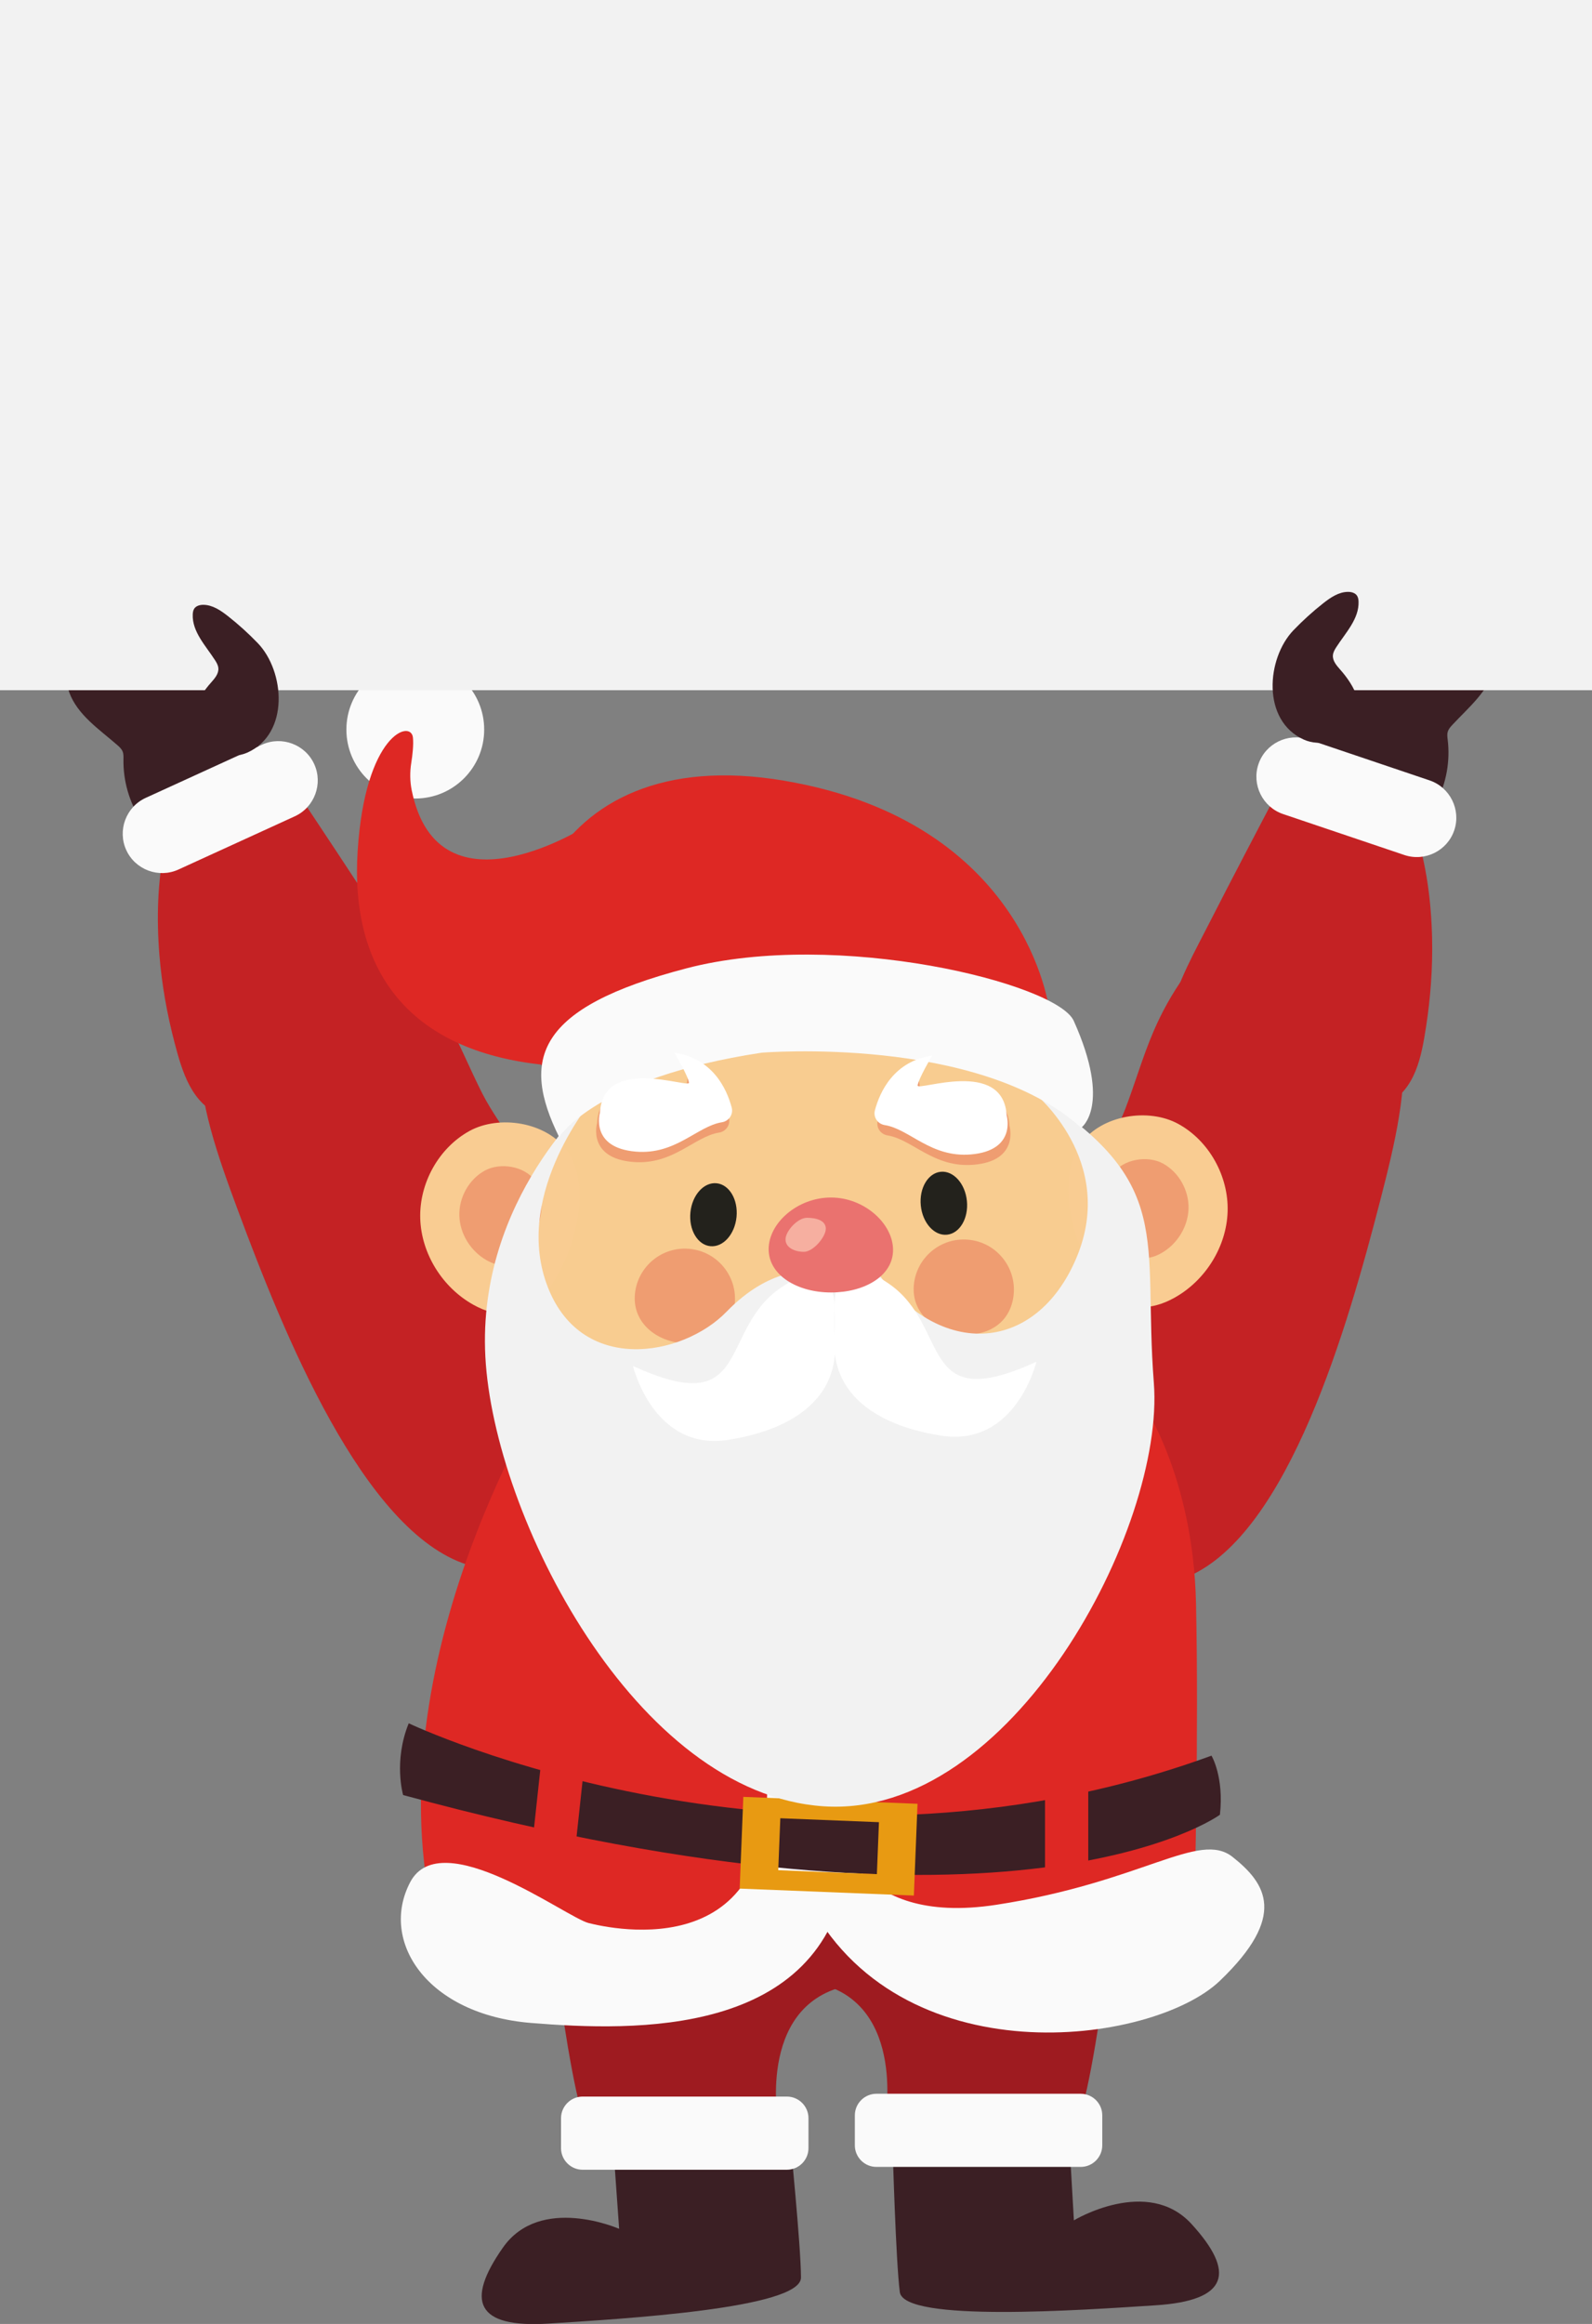 <?xml version="1.0" encoding="UTF-8"?><svg xmlns="http://www.w3.org/2000/svg" xmlns:xlink="http://www.w3.org/1999/xlink" height="447.7" preserveAspectRatio="xMidYMid meet" version="1.0" viewBox="0.0 0.0 306.9 447.7" width="306.9" zoomAndPan="magnify"><rect x="0.0" y="0.0" width="306.9" height="447.7" fill="#808080" stroke="none"/><defs><clipPath id="a"><path d="M 92 411 L 155 411 L 155 447.719 L 92 447.719 Z M 92 411"/></clipPath><clipPath id="b"><path d="M 0 0 L 306.93 0 L 306.93 133 L 0 133 Z M 0 0"/></clipPath></defs><g><g><path d="M 206.988 346.617 C 206.988 366.379 187.754 382.395 164.031 382.395 C 140.305 382.395 121.074 366.379 121.074 346.617 C 121.074 326.859 140.305 310.844 164.031 310.844 C 187.754 310.844 206.988 326.859 206.988 346.617" fill="#9e1b20"/></g><g clip-path="url(#a)"><path d="M 118.273 414.191 L 119.355 429.371 C 119.355 429.371 104.18 422.688 96.953 432.984 C 89.727 443.281 91.711 448.523 105.805 447.621 C 119.898 446.719 154.41 444.73 154.41 438.766 C 154.41 432.805 152.242 411.305 152.242 411.305 L 118.273 414.191" fill="#3b1f24"/></g><g><path d="M 104 353.125 C 104 353.125 109.418 404.074 113.484 410.582 L 150.07 409.496 C 150.07 409.496 145.734 386.73 162.809 382.664 C 179.887 378.602 162.539 300.273 162.539 300.273 L 104 353.125" fill="#9e1b20"/></g><g><path d="M 151.699 417.988 L 112.309 417.988 C 110.023 417.988 108.152 416.117 108.152 413.832 L 108.152 408.051 C 108.152 406.766 108.746 405.609 109.672 404.848 C 110.391 404.254 111.312 403.895 112.309 403.895 L 151.699 403.895 C 153.984 403.895 155.855 405.766 155.855 408.051 L 155.855 413.832 C 155.855 416.117 153.984 417.988 151.699 417.988" fill="#fafafa"/></g><g><path d="M 206.148 412.551 L 207.02 427.738 C 207.02 427.738 221.215 419.164 229.703 428.449 C 238.191 437.738 236.891 443.191 222.797 444.102 C 208.703 445.012 174.227 447.465 173.461 441.551 C 172.695 435.637 172.09 414.035 172.09 414.035 L 206.148 412.551" fill="#3b1f24"/></g><g><path d="M 216.648 352.582 C 216.648 352.582 211.227 403.531 207.164 410.039 L 170.574 408.953 C 170.574 408.953 174.91 386.188 157.836 382.125 C 140.762 378.059 158.109 299.734 158.109 299.734 L 216.648 352.582" fill="#9e1b20"/></g><g><path d="M 168.949 417.445 L 208.336 417.445 C 210.621 417.445 212.492 415.574 212.492 413.289 L 212.492 407.508 C 212.492 406.387 212.043 405.367 211.316 404.617 C 210.559 403.84 209.5 403.352 208.336 403.352 L 168.949 403.352 C 166.664 403.352 164.793 405.223 164.793 407.508 L 164.793 413.289 C 164.793 415.574 166.664 417.445 168.949 417.445" fill="#fafafa"/></g><g><path d="M 79.062 186.477 C 81.633 189.387 84.008 192.746 86.043 196.402 C 88.609 201.016 90.598 205.984 93 210.703 C 94.891 214.406 97.23 217.328 99.152 220.879 C 102.402 226.887 105.246 233.516 107.652 239.938 C 113.023 254.281 116.078 269.645 113.074 281.418 C 109.844 294.082 102.191 305.285 90.098 301.441 C 70.012 295.062 54.59 256.664 45.836 233.086 C 42.035 222.855 38.102 211.867 38.57 202.496 C 38.883 196.281 41.121 191.527 43.559 187.273 C 45.824 183.312 48.34 179.578 51.727 177.41 C 56.438 174.398 62.75 174.664 69.039 178.145 C 72.492 180.059 75.922 182.93 79.062 186.477" fill="#c42224"/></g><g><path d="M 50.426 147.004 C 50.137 144.816 49.508 142.488 49.273 141.203 C 47.93 133.723 45.602 126.391 42.469 119.469 C 42.047 118.527 41.582 117.578 40.828 116.879 C 40.07 116.184 38.949 115.789 37.988 116.16 C 36.906 116.578 36.363 117.797 36.152 118.941 C 35.723 121.262 36.199 123.648 36.672 125.961 C 35.762 122.547 34.016 119.355 31.629 116.746 C 30.586 115.605 29.031 114.496 27.617 115.121 C 26.137 115.773 25.969 117.789 26.176 119.391 C 26.48 121.711 27.105 123.988 28.023 126.137 C 26.941 124.086 25.355 122.301 23.441 120.984 C 22.762 120.52 21.98 120.094 21.156 120.172 C 20.281 120.258 19.539 120.922 19.164 121.719 C 18.793 122.516 18.738 123.422 18.789 124.301 C 18.957 127.141 20.16 129.797 21.344 132.383 C 19.801 131.008 17.895 130.047 15.867 129.629 C 15.285 129.508 14.656 129.438 14.117 129.684 C 12.852 130.258 12.867 132.078 13.348 133.383 C 14.949 137.73 19.105 140.477 22.598 143.52 C 23.016 143.879 23.438 144.27 23.641 144.781 C 23.836 145.266 23.809 145.809 23.801 146.336 C 23.738 150.387 24.895 154.453 27.082 157.867 C 27.254 158.137 27.441 158.41 27.719 158.566 C 28.219 158.855 28.852 158.68 29.398 158.496 C 34.047 156.949 38.691 155.402 43.336 153.859 C 45.164 153.25 48.844 153.223 50.039 151.477 C 50.684 150.539 50.672 148.82 50.426 147.004" fill="#3b1f24"/></g><g><path d="M 75.574 180.367 C 77.43 183.203 79.273 186.113 80.738 189.098 C 81.543 190.734 82.238 192.48 82.254 194.305 C 82.27 196.016 81.684 197.672 81.031 199.254 C 79.055 204.027 76.273 208.648 72.059 211.633 C 66.664 215.453 59.695 216.117 53.09 216.238 C 49.602 216.305 46.016 216.238 42.77 214.961 C 36.906 212.652 35.137 206.492 33.668 200.938 C 32.211 195.406 31.203 189.75 30.734 184.047 C 30.16 176.953 30.34 169.66 31.859 162.688 C 32.09 161.645 32.324 160.586 32.672 159.578 L 56.082 150.836 C 59.133 155.379 62.16 159.938 65.176 164.504 C 67.871 168.582 70.555 172.668 73.219 176.77 C 73.988 177.957 74.781 179.152 75.574 180.367" fill="#c42224"/></g><g><path d="M 24.34 163.766 C 26.074 167.559 30.602 169.246 34.398 167.512 L 56.828 157.258 C 60.625 155.523 62.309 150.996 60.574 147.203 C 58.84 143.406 54.312 141.719 50.52 143.453 L 28.086 153.707 C 24.289 155.441 22.605 159.969 24.34 163.766" fill="#fafafa"/></g><g><path d="M 228.258 188.184 C 226 191.34 223.98 194.93 222.336 198.777 C 220.258 203.629 218.793 208.777 216.891 213.715 C 215.395 217.598 213.363 220.746 211.82 224.473 C 209.207 230.781 207.062 237.672 205.332 244.305 C 201.465 259.129 200.012 274.723 204.215 286.125 C 208.73 298.391 217.5 308.746 229.133 303.676 C 248.457 295.258 259.836 255.477 266.113 231.117 C 268.836 220.551 271.613 209.219 270.184 199.945 C 269.234 193.793 266.516 189.297 263.652 185.312 C 260.992 181.609 258.102 178.152 254.512 176.348 C 249.516 173.836 243.266 174.754 237.367 178.863 C 234.129 181.121 231.012 184.332 228.258 188.184" fill="#c42224"/></g><g><path d="M 252.539 145.906 C 251.734 136.148 254.699 126.898 257.746 117.758 C 258.07 116.781 258.434 115.785 259.113 115.016 C 259.793 114.242 260.867 113.734 261.859 114.008 C 262.98 114.312 263.648 115.469 263.977 116.582 C 264.641 118.848 264.414 121.27 264.184 123.621 C 264.734 120.129 266.141 116.773 268.246 113.934 C 269.168 112.691 270.602 111.43 272.074 111.902 C 273.609 112.398 273.984 114.387 273.941 116 C 273.879 118.34 273.496 120.672 272.801 122.902 C 273.668 120.75 275.062 118.812 276.828 117.309 C 277.457 116.773 278.191 116.27 279.016 116.262 C 279.895 116.258 280.703 116.844 281.156 117.594 C 281.613 118.348 281.762 119.246 281.801 120.125 C 281.926 122.965 281 125.734 280.09 128.426 C 281.48 126.898 283.281 125.746 285.254 125.121 C 285.82 124.941 286.438 124.809 287 124.996 C 288.32 125.438 288.488 127.25 288.148 128.598 C 287.004 133.086 283.148 136.246 279.988 139.633 C 279.613 140.035 279.234 140.465 279.086 140.996 C 278.941 141.5 279.023 142.035 279.086 142.559 C 279.566 146.582 278.836 150.746 277.012 154.367 C 276.867 154.652 276.711 154.945 276.449 155.129 C 275.98 155.469 275.336 155.355 274.77 155.23 C 269.988 154.172 265.211 153.113 260.426 152.055 C 255.395 150.941 253.051 151.867 252.551 146.039 C 252.547 145.992 252.543 145.949 252.539 145.906" fill="#3b1f24"/></g><g><path d="M 231.098 181.746 C 229.543 184.762 228.012 187.844 226.859 190.965 C 226.23 192.676 225.715 194.484 225.887 196.297 C 226.047 198 226.805 199.59 227.617 201.094 C 230.074 205.641 233.316 209.949 237.816 212.484 C 243.574 215.727 250.574 215.668 257.16 215.109 C 260.637 214.816 264.195 214.379 267.293 212.773 C 272.887 209.875 274.012 203.566 274.898 197.887 C 275.777 192.234 276.199 186.504 276.074 180.785 C 275.918 173.668 274.988 166.434 272.754 159.652 C 272.418 158.641 272.074 157.613 271.625 156.645 L 247.441 150.359 C 244.875 155.195 242.332 160.043 239.805 164.895 C 237.543 169.23 235.293 173.57 233.07 177.926 C 232.426 179.184 231.758 180.461 231.098 181.746" fill="#c42224"/></g><g><path d="M 280.348 159.949 C 279.012 163.906 274.684 166.047 270.73 164.715 L 247.359 156.828 C 243.406 155.492 241.262 151.164 242.598 147.211 C 243.93 143.258 248.258 141.113 252.215 142.449 L 275.582 150.336 C 279.535 151.668 281.68 155.996 280.348 159.949" fill="#fafafa"/></g><g><path d="M 161.184 369.387 L 160.102 269.105 L 219.996 269.922 C 219.996 269.922 230.023 284.012 230.566 308.945 C 231.109 333.883 230.297 365.051 230.297 365.051 L 194.52 377.785 L 161.184 369.387" fill="#de2824"/></g><g><path d="M 237.613 357.73 C 231.109 352.582 220.266 362.609 192.082 366.945 C 163.895 371.281 161.457 351.496 161.457 351.496 L 155.492 365.59 C 173.109 400.555 222.164 394.047 235.172 381.582 C 248.184 369.113 244.117 362.879 237.613 357.73" fill="#fafafa"/></g><g><path d="M 108.152 262.781 C 108.152 262.781 73.102 315.18 82.859 366.133 C 82.859 366.133 109.602 387.453 128.391 377.695 C 147.184 367.941 160.551 379.863 163.441 345.898 C 166.332 311.93 164.164 288.801 164.164 288.801 L 151.156 262.781 L 108.152 262.781" fill="#de2824"/></g><g><path d="M 142.754 262.332 C 142.754 262.332 143.93 302.895 147.543 338.668 C 151.637 379.207 117.82 371.555 113.484 370.469 C 109.148 369.387 85.027 351.227 79.066 362.609 C 73.102 373.992 82.316 388.086 102.371 389.711 C 122.43 391.34 158.473 392.422 163.352 360.441 C 168.23 328.461 175.547 272.09 149.258 257.992 C 149.258 257.992 141.941 255.824 142.754 262.332" fill="#fafafa"/></g><g><path d="M 78.793 331.984 C 78.793 331.984 153.324 367.488 233.547 338.219 C 233.547 338.219 235.988 342.281 235.172 349.602 C 235.172 349.602 196.418 378.059 77.711 345.805 C 77.711 345.805 75.812 339.301 78.793 331.984" fill="#3b1f24"/></g><g><path d="M 110.633 358.582 L 102.348 357.691 L 104.586 336.941 L 112.871 337.836 L 110.633 358.582" fill="#de2824"/></g><g><path d="M 209.789 360.793 L 201.457 360.793 L 201.457 339.926 L 209.789 339.926 L 209.789 360.793" fill="#de2824"/></g><g><path d="M 169.043 361.043 L 150.027 360.285 L 150.426 350.277 L 169.441 351.035 Z M 143.297 346.156 L 142.594 363.828 L 176.172 365.168 L 176.875 347.492 L 143.297 346.156" fill="#e89a12"/></g><g><path d="M 120.801 202.617 C 120.801 202.617 102.914 214.723 102.012 248.508 C 101.109 282.297 128.754 286.812 128.754 286.812 L 186.57 279.586 C 186.57 279.586 211.145 250.676 211.324 249.953 C 211.504 249.23 219.094 223.754 199.762 207.855 C 180.426 191.957 120.801 202.617 120.801 202.617" fill="#f8cc90"/></g><g><path d="M 122.402 249.25 C 121.875 254.562 126.172 258.242 131.484 258.773 C 136.797 259.301 141.113 256.48 141.645 251.164 C 142.172 245.855 138.293 241.117 132.98 240.59 C 127.668 240.059 122.934 243.938 122.402 249.25" fill="#ef9d71"/></g><g><path d="M 176.172 247.488 C 175.645 252.801 179.938 256.48 185.25 257.012 C 190.562 257.539 194.883 254.719 195.41 249.402 C 195.938 244.094 192.062 239.355 186.75 238.828 C 181.438 238.297 176.703 242.176 176.172 247.488" fill="#ef9d71"/></g><g><path d="M 90.523 217.867 C 84.566 221.137 80.801 227.957 81.012 234.75 C 81.223 241.543 85.305 248.035 91.238 251.348 C 93.453 252.586 96 253.414 98.512 253.07 C 102.969 252.469 106.133 248.441 108.164 244.43 C 111.297 238.254 113.762 227.867 109.277 221.637 C 105.301 216.113 96.215 214.746 90.523 217.867" fill="#f9cc92"/></g><g><path d="M 93.461 225.508 C 90.387 227.191 88.441 230.715 88.551 234.223 C 88.66 237.727 90.77 241.078 93.832 242.789 C 94.973 243.43 96.289 243.855 97.586 243.68 C 99.887 243.367 101.52 241.289 102.57 239.219 C 104.188 236.031 105.457 230.668 103.145 227.449 C 101.09 224.598 96.398 223.895 93.461 225.508" fill="#ef9d71"/></g><g><path d="M 227.145 216.516 C 233.105 219.781 236.867 226.602 236.656 233.395 C 236.449 240.188 232.363 246.68 226.43 249.992 C 224.219 251.23 221.672 252.059 219.16 251.719 C 214.703 251.109 211.539 247.086 209.504 243.074 C 206.375 236.898 203.91 226.512 208.395 220.281 C 212.371 214.758 221.457 213.391 227.145 216.516" fill="#f9cc92"/></g><g><path d="M 224.211 224.152 C 227.285 225.84 229.23 229.359 229.121 232.863 C 229.012 236.371 226.902 239.727 223.84 241.434 C 222.699 242.07 221.383 242.5 220.086 242.324 C 217.785 242.012 216.152 239.934 215.102 237.863 C 213.484 234.676 212.215 229.312 214.527 226.098 C 216.582 223.242 221.273 222.539 224.211 224.152" fill="#ef9d71"/></g><g><path d="M 155.766 244.984 C 155.766 244.984 148.445 244.035 140.043 252.711 C 131.645 261.383 111.723 265.039 105.355 247.289 C 98.984 229.535 114.566 211.379 114.566 211.379 C 114.566 211.379 91.938 230.758 93.566 261.383 C 95.191 292.008 122.43 345.535 158.746 347.973 C 195.062 350.414 224.605 294.312 222.434 266.398 C 220.266 238.48 226.773 227.91 199.398 210.566 C 199.398 210.566 215.391 223.574 207.527 242.277 C 199.668 260.977 180.426 262.332 167.688 243.09 L 155.766 244.984" fill="#f2f2f2"/></g><g><path d="M 160.965 258.645 C 160.855 256.578 160.844 254.508 160.914 252.438 C 161.059 248.18 159.023 242.246 150.48 248.102 C 138.418 256.367 145.059 273.715 122.02 263.145 C 122.02 263.145 125.953 279.676 140.449 277.371 C 153.672 275.273 161.512 268.82 160.965 258.645" fill="#fff"/></g><g><path d="M 160.852 257.832 C 160.961 255.766 160.973 253.695 160.902 251.625 C 160.758 247.363 162.793 241.434 171.336 247.289 C 183.398 255.555 176.758 272.902 199.793 262.332 C 199.793 262.332 195.863 278.863 181.363 276.559 C 168.141 274.461 160.301 268.008 160.852 257.832" fill="#fff"/></g><g><path d="M 172.16 240.785 C 172.16 245.836 166.629 248.988 160.191 248.988 C 153.754 248.988 148.176 245.699 148.176 240.648 C 148.176 235.598 153.754 230.695 160.191 230.695 C 166.629 230.695 172.16 235.734 172.16 240.785" fill="#ea726f"/></g><g><path d="M 159.195 236.695 C 159.195 238.293 156.762 241.156 154.98 241.156 C 153.199 241.156 151.43 240.359 151.43 238.762 C 151.43 237.164 153.773 234.602 155.555 234.602 C 157.332 234.602 159.195 235.098 159.195 236.695" fill="#f6afa0"/></g><g><path d="M 93.34 140.551 C 93.34 147.887 87.395 153.832 80.059 153.832 C 72.723 153.832 66.777 147.887 66.777 140.551 C 66.777 133.219 72.723 127.273 80.059 127.273 C 87.395 127.273 93.34 133.219 93.34 140.551" fill="#fafafa"/></g><g><path d="M 202.289 194.664 C 202.289 194.664 198.133 158.348 151.156 150.398 C 104.18 142.449 93.145 182.715 104.902 206.23 C 105.984 208.398 202.289 194.664 202.289 194.664" fill="#de2824"/></g><g><path d="M 113.754 158.711 C 113.754 158.711 84.566 177.832 79.367 152.234 C 79.02 150.508 79.004 148.73 79.277 146.992 C 79.52 145.484 79.75 143.492 79.605 142.09 C 79.246 138.562 70.391 141.363 68.945 163.949 C 67.5 186.535 78.344 202.434 104.902 205.145 C 131.461 207.855 138.871 175.516 138.871 175.516 L 113.754 158.711" fill="#de2824"/></g><g><path d="M 107.793 219.059 C 107.793 219.059 114.66 207.676 146.82 202.797 C 146.82 202.797 188.559 199.363 208.434 217.25 C 208.434 217.25 214.387 213.098 206.988 196.652 C 203.734 189.426 161.457 178.945 132.367 186.535 C 103.277 194.125 100.387 204.062 107.793 219.059" fill="#fafafa"/></g><g><path d="M 140.512 215.344 C 139.547 211.73 140.289 206.797 132.906 205.688 C 132.906 205.688 132.184 209.391 132.273 210.566 C 132.367 211.738 115.742 205.234 115.109 216.348 C 115.109 216.348 113.121 223.121 122.066 223.848 C 129.754 224.469 133.836 218.949 138.617 218.188 C 139.969 217.973 140.863 216.668 140.512 215.344" fill="#ef9d71"/></g><g><path d="M 141.055 213.359 C 140.09 209.742 137.398 203.902 130.016 202.797 C 130.016 202.797 132.727 207.402 132.816 208.578 C 132.906 209.754 116.285 203.246 115.652 214.359 C 115.652 214.359 113.664 221.137 122.609 221.859 C 130.297 222.48 134.379 216.965 139.16 216.199 C 140.512 215.984 141.406 214.68 141.055 213.359" fill="#fff"/></g><g><path d="M 169.203 215.887 C 170.168 212.273 169.426 207.336 176.809 206.23 C 176.809 206.23 177.531 209.934 177.441 211.109 C 177.352 212.281 193.973 205.777 194.605 216.891 C 194.605 216.891 196.594 223.664 187.648 224.387 C 179.965 225.008 175.879 219.492 171.098 218.73 C 169.75 218.516 168.852 217.211 169.203 215.887" fill="#ef9d71"/></g><g><path d="M 168.66 213.898 C 169.629 210.285 172.32 204.445 179.699 203.34 C 179.699 203.34 176.988 207.945 176.898 209.121 C 176.809 210.297 193.43 203.789 194.062 214.902 C 194.062 214.902 196.051 221.68 187.105 222.402 C 179.422 223.023 175.34 217.504 170.559 216.742 C 169.207 216.527 168.309 215.223 168.66 213.898" fill="#fff"/></g><g><path d="M 133.094 233.566 C 132.762 236.914 134.48 239.828 136.934 240.07 C 139.391 240.316 141.648 237.801 141.984 234.453 C 142.316 231.105 140.598 228.195 138.141 227.949 C 135.688 227.703 133.426 230.223 133.094 233.566" fill="#23221c"/></g><g><path d="M 186.398 231.359 C 186.73 234.703 185.012 237.617 182.559 237.859 C 180.102 238.105 177.844 235.59 177.508 232.242 C 177.176 228.895 178.895 225.984 181.352 225.738 C 183.805 225.496 186.066 228.012 186.398 231.359" fill="#23221c"/></g><g clip-path="url(#b)"><path d="M 306.93 132.965 L 0 132.965 L 0 0 L 306.93 0 L 306.93 132.965" fill="#f2f2f2"/></g><g><path d="M 49.707 123.91 C 47.91 122.043 45.984 120.301 43.949 118.699 C 42.547 117.598 40.965 116.52 39.184 116.516 C 38.535 116.516 37.832 116.699 37.461 117.23 C 37.234 117.559 37.172 117.977 37.156 118.375 C 37.027 121.699 39.648 124.383 41.449 127.176 C 41.758 127.652 42.051 128.164 42.094 128.73 C 42.18 129.793 41.395 130.699 40.684 131.496 C 38.07 134.441 35.363 139.066 38.277 142.766 C 40.352 145.406 44.695 146.328 47.699 144.977 C 55.867 141.305 54.898 129.316 49.707 123.91" fill="#3b1f24"/></g><g><path d="M 249.344 121.418 C 251.141 119.551 253.062 117.805 255.102 116.203 C 256.5 115.105 258.086 114.027 259.867 114.023 C 260.512 114.02 261.219 114.203 261.586 114.738 C 261.812 115.066 261.879 115.48 261.895 115.883 C 262.023 119.207 259.402 121.887 257.598 124.684 C 257.293 125.16 257 125.672 256.953 126.234 C 256.867 127.297 257.656 128.203 258.363 129.004 C 260.98 131.949 263.688 136.574 260.773 140.273 C 258.695 142.91 254.355 143.836 251.352 142.484 C 243.18 138.812 244.152 126.824 249.344 121.418" fill="#3b1f24"/></g></g></svg>